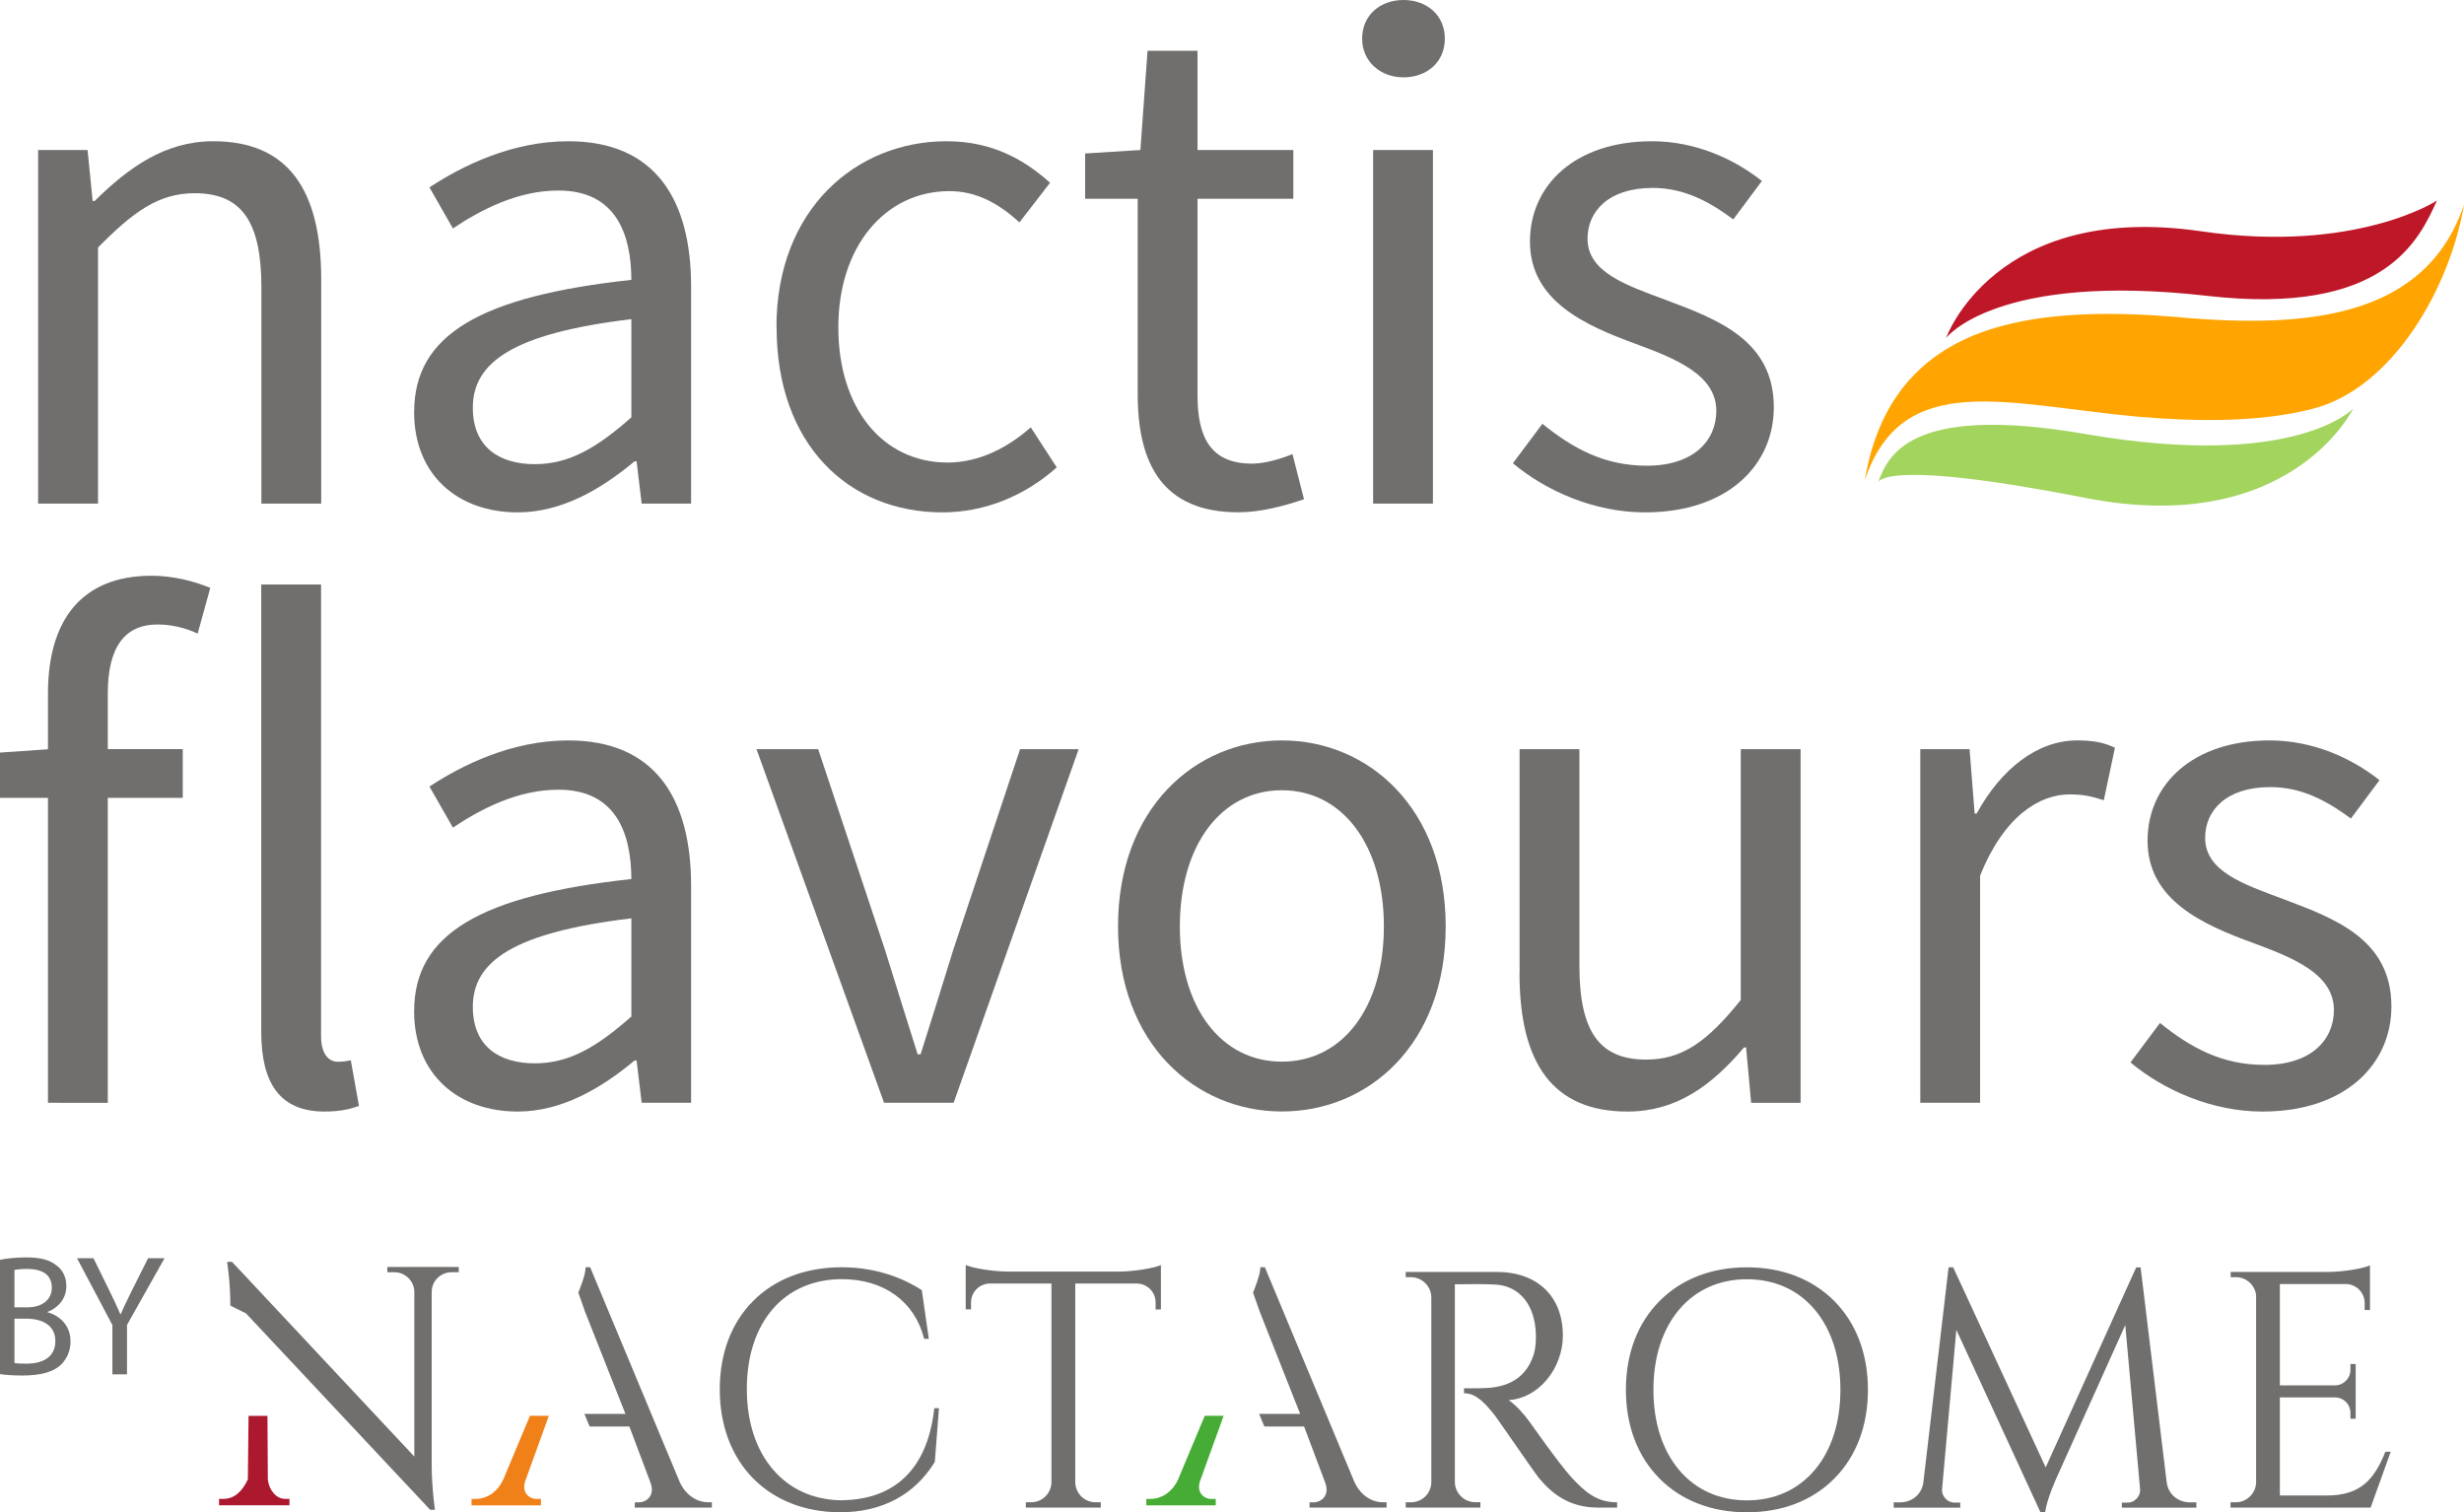 <?xml version="1.0" encoding="UTF-8"?>
<svg id="uuid-81f51217-338d-4bee-98d8-3c7e512b2ab6" data-name="Calque 1" xmlns="http://www.w3.org/2000/svg" viewBox="0 0 320.49 196.69">
  <path d="M4.96,19.51h6.43l.66,6.63h.26c4.38-4.31,9.11-7.77,15.43-7.77,9.69,0,14.04,6.25,14.04,17.99v29.14h-7.78v-28.14c0-8.57-2.59-12.23-8.68-12.23-4.7,0-7.96,2.4-12.57,7.06v33.31H4.96V19.51Z" style="fill: #706f6e;"/>
  <path d="M53.87,53.56c0-10.02,8.64-15.03,28.25-17.16-.02-5.92-1.98-11.62-9.49-11.62-5.32,0-10.11,2.52-13.72,4.93l-3.05-5.34c4.23-2.78,10.68-6,18.06-6,11.22,0,15.97,7.46,15.97,18.91v28.22h-6.43l-.66-5.5h-.26c-4.38,3.65-9.5,6.64-15.21,6.64-7.7,0-13.47-4.78-13.47-13.08Zm28.25,.72v-12.77c-15.41,1.85-20.62,5.63-20.62,11.51,0,5.23,3.55,7.35,8.06,7.35s8.11-2.16,12.56-6.09Z" style="fill: #706f6e;"/>
  <path d="M100.99,42.56c0-15.35,10.37-24.19,22.13-24.19,6.04,0,10.22,2.49,13.46,5.4l-3.98,5.15c-2.68-2.42-5.51-4.06-9.12-4.06-8.33,0-14.44,7.17-14.44,17.71s5.77,17.59,14.23,17.59c4.2,0,7.93-2.04,10.8-4.58l3.38,5.21c-4.13,3.69-9.35,5.85-14.87,5.85-12.24,0-21.57-8.84-21.57-24.07Z" style="fill: #706f6e;"/>
  <path d="M147.98,51.28V25.85h-6.84v-5.89l7.19-.45,.93-12.9h6.5v12.9h12.46v6.34h-12.46v25.57c0,5.62,1.81,8.88,7.11,8.88,1.63,0,3.75-.62,5.24-1.24l1.5,5.87c-2.58,.88-5.66,1.7-8.53,1.7-9.79,0-13.1-6.2-13.1-15.36Z" style="fill: #706f6e;"/>
  <path d="M177.17,5.03c0-3.06,2.35-5.03,5.38-5.03s5.38,1.97,5.38,5.03-2.35,5.03-5.38,5.03-5.38-2.09-5.38-5.03Zm1.43,14.48h7.78v45.99h-7.78V19.51Z" style="fill: #706f6e;"/>
  <path d="M196.78,60.25l3.84-5.13c3.99,3.22,8.05,5.45,13.58,5.45,6.04,0,9.04-3.22,9.04-7.14,0-4.73-5.43-6.83-10.52-8.72-6.45-2.36-13.72-5.53-13.72-13.29,0-7.36,5.9-13.05,15.87-13.05,5.72,0,10.73,2.34,14.3,5.17l-3.72,4.99c-3.17-2.34-6.42-4.09-10.49-4.09-5.79,0-8.47,3.09-8.47,6.6,0,4.37,5,6.04,10.21,7.98,6.63,2.5,14.02,5.2,14.02,13.95,0,7.46-5.92,13.67-16.78,13.67-6.53,0-12.84-2.77-17.16-6.39Z" style="fill: #706f6e;"/>
  <path d="M0,97.88l6.59-.45H23.77v6.34H0v-5.89Zm6.24-7.71c0-9.35,4.25-15.29,13.47-15.29,2.8,0,5.56,.71,7.64,1.58l-1.64,5.94c-1.75-.81-3.58-1.18-5.21-1.18-4.34,0-6.48,3.03-6.48,8.98v53.23H6.24v-53.26Z" style="fill: #706f6e;"/>
  <path d="M33.98,134.19v-58.17h7.78v58.74c0,2.38,1.04,3.33,2.17,3.33,.45,0,.83,0,1.7-.19l1.06,5.94c-1.11,.4-2.44,.73-4.48,.73-5.83,0-8.23-3.72-8.23-10.37Z" style="fill: #706f6e;"/>
  <path d="M53.87,131.49c0-10.02,8.64-15.03,28.25-17.16-.02-5.92-1.98-11.62-9.49-11.62-5.32,0-10.11,2.52-13.72,4.93l-3.05-5.34c4.23-2.78,10.68-6,18.06-6,11.22,0,15.97,7.46,15.97,18.91v28.22h-6.43l-.66-5.5h-.26c-4.38,3.65-9.5,6.64-15.21,6.64-7.7,0-13.47-4.78-13.47-13.08Zm28.25,.72v-12.77c-15.41,1.85-20.62,5.63-20.62,11.51,0,5.23,3.55,7.35,8.06,7.35s8.11-2.16,12.56-6.09Z" style="fill: #706f6e;"/>
  <path d="M98.4,97.44h8.02l8.7,26.13c1.38,4.49,2.87,9.17,4.24,13.56h.38c1.38-4.39,2.87-9.07,4.24-13.56l8.7-26.13h7.62l-16.26,45.99h-9.05l-16.59-45.99Z" style="fill: #706f6e;"/>
  <path d="M145.42,120.49c0-15.35,10.04-24.19,21.31-24.19s21.31,8.84,21.31,24.19-10.04,24.07-21.31,24.07-21.31-8.84-21.31-24.07Zm34.58,0c0-10.54-5.36-17.71-13.27-17.71s-13.27,7.17-13.27,17.71,5.36,17.59,13.27,17.59,13.27-7.05,13.27-17.59Z" style="fill: #706f6e;"/>
  <path d="M197.65,126.58v-29.14h7.78v28.14c0,8.57,2.59,12.23,8.68,12.23,4.7,0,7.96-2.33,12.31-7.75v-32.62h7.78v45.99h-6.43l-.66-7.2h-.26c-4.26,5.02-8.85,8.34-15.17,8.34-9.69,0-14.04-6.25-14.04-17.99Z" style="fill: #706f6e;"/>
  <path d="M249.75,97.44h6.43l.66,8.37h.26c3.2-5.83,7.9-9.51,13.08-9.51,2.04,0,3.46,.26,4.91,.95l-1.45,6.83c-1.58-.5-2.62-.76-4.46-.76-3.88,0-8.53,2.8-11.63,10.58v29.53h-7.78v-45.99Z" style="fill: #706f6e;"/>
  <path d="M277.11,138.18l3.84-5.13c3.99,3.22,8.05,5.45,13.58,5.45,6.04,0,9.04-3.22,9.04-7.14,0-4.73-5.43-6.83-10.52-8.72-6.45-2.36-13.72-5.53-13.72-13.29,0-7.36,5.9-13.05,15.87-13.05,5.72,0,10.73,2.34,14.3,5.17l-3.72,4.99c-3.17-2.34-6.42-4.09-10.49-4.09-5.79,0-8.47,3.09-8.47,6.6,0,4.37,5,6.04,10.21,7.98,6.63,2.5,14.02,5.2,14.02,13.95,0,7.46-5.92,13.67-16.78,13.67-6.53,0-12.84-2.77-17.16-6.39Z" style="fill: #706f6e;"/>
  <g>
    <g>
      <path d="M0,163.85c.82-.18,2.12-.31,3.43-.31,1.88,0,3.09,.34,3.99,1.1,.76,.58,1.21,1.48,1.21,2.67,0,1.46-.93,2.73-2.46,3.32v.04c1.38,.36,3,1.55,3,3.79,0,1.3-.5,2.29-1.23,3.03-1.01,.96-2.66,1.41-5.03,1.41-1.3,0-2.29-.09-2.92-.18v-14.86Zm1.88,6.18h1.71c1.99,0,3.15-1.08,3.15-2.53,0-1.77-1.3-2.46-3.2-2.46-.86,0-1.36,.07-1.66,.13v4.86Zm0,7.24c.37,.07,.91,.09,1.58,.09,1.94,0,3.74-.74,3.74-2.94,0-2.06-1.71-2.91-3.76-2.91H1.88v5.76Z" style="fill: #71706f;"/>
      <path d="M14.62,178.75v-6.41l-4.6-8.69h2.14l2.05,4.17c.56,1.14,.99,2.06,1.45,3.12h.04c.41-.99,.91-1.97,1.47-3.12l2.09-4.17h2.14l-4.88,8.67v6.43h-1.9Z" style="fill: #71706f;"/>
    </g>
    <g>
      <g>
        <path d="M65.66,192.47c-.86,1.9-2.45,2.69-3.75,2.69h-.38v.43h8.61v-.42h-.38c-1.1,0-2.24-.96-1.64-2.66l2.95-8.15h-2.02l-3.4,8.11Z" style="fill: #f08119;"/>
        <path d="M70.35,195.79h-9.02v-.84h.59c1.15,0,2.7-.67,3.56-2.57l3.45-8.24h2.46l-3.05,8.43c-.24,.68-.2,1.27,.12,1.72,.29,.41,.79,.66,1.32,.66h.58v.84Zm-8.61-.42h8.19s-.17,0-.17,0c-.67,0-1.3-.31-1.66-.83-.28-.39-.53-1.08-.17-2.1l2.85-7.87h-1.59l-3.35,7.99c-.94,2.07-2.65,2.81-3.94,2.81h-.18Zm3.92-2.9h0Z" style="fill: #f08119;"/>
      </g>
      <g>
        <path d="M76.21,184.01l.57,1.39h5.17l2.78,7.4c.63,1.74-.53,2.73-1.65,2.73h-.38v.43h9.78v-.43h-.36c-1.33,0-2.94-.8-3.81-2.73l-11.61-27.84h-.39c0,.95-.93,3.17-.93,3.17l.87,2.47,5.31,13.41h-5.34Z" style="fill: #706f6e;"/>
        <path d="M92.6,196.08h-10.03v-.68h.51c.57,0,1.11-.27,1.42-.71,.24-.34,.45-.93,.11-1.85l-2.75-7.31h-5.17l-.68-1.64h5.34s-5.24-13.25-5.24-13.25l-.89-2.52,.02-.05s.92-2.2,.92-3.12v-.13h.6l11.64,27.91c.89,1.96,2.49,2.66,3.7,2.66h.49v.69Zm-9.78-.25h9.52v-.18h-.24c-1.28,0-2.99-.74-3.93-2.81l-11.58-27.76h-.19c-.06,.95-.79,2.73-.92,3.05l.86,2.43,5.38,13.58h-5.34s.47,1.15,.47,1.15h5.17l2.81,7.48c.37,1.02,.13,1.69-.14,2.08-.35,.5-.97,.82-1.62,.82h-.26v.18Z" style="fill: #706f6e;"/>
      </g>
      <g>
        <path d="M121.99,183.28l-.53,6.81c-2.29,3.74-6.17,6.47-12.2,6.47-9.08-.04-15.51-6.25-15.51-15.85s6.21-15.76,15.76-15.76c4.26,0,7.73,1.26,10.27,2.93l.88,6.13h-.36c-1.32-5.07-5.57-7.76-10.79-7.76-7.63,0-12.5,5.78-12.5,14.42s4.95,14.42,12.25,14.59c6.17-.02,11.38-3.09,12.37-11.98h.36Z" style="fill: #706f6e;"/>
        <path d="M109.26,196.69c-9.35-.04-15.64-6.46-15.64-15.98,0-4.67,1.5-8.65,4.34-11.5,2.85-2.87,6.85-4.39,11.55-4.39s8.29,1.61,10.34,2.95l.05,.03,.91,6.33h-.61l-.02-.09c-1.25-4.8-5.24-7.67-10.67-7.67-7.52,0-12.37,5.61-12.37,14.29,0,4.23,1.16,7.83,3.36,10.42,2.17,2.56,5.2,3.96,8.77,4.05,9.03-.03,11.64-6.47,12.24-11.87v-.11h.62l-.54,6.98-.02,.03c-2.61,4.27-6.87,6.53-12.31,6.53Zm.25-31.61c-4.64,0-8.57,1.49-11.37,4.31-2.79,2.8-4.26,6.72-4.26,11.33,0,9.36,6.18,15.68,15.38,15.72,5.34,0,9.51-2.21,12.08-6.38l.52-6.65h-.11c-1.14,9.87-7.41,11.97-12.48,11.98-3.64-.09-6.74-1.52-8.96-4.13-2.24-2.64-3.42-6.3-3.42-10.59s1.18-7.93,3.42-10.53c2.26-2.62,5.44-4.01,9.21-4.01,5.52,0,9.58,2.9,10.89,7.76h.12l-.85-5.93c-2.02-1.32-5.42-2.88-10.15-2.88Z" style="fill: #706f6e;"/>
      </g>
      <g>
        <path d="M145.64,165.51c1.88,0,4.42-.45,5.23-.79v5.46h-.44v-.78c0-1.39-1.1-2.53-2.48-2.59h-8.23v26.01c.05,1.5,1.27,2.7,2.78,2.7h.55v.43s-9.5,0-9.5,0v-.43h.56c1.5,0,2.71-1.18,2.78-2.66v-26.04h-8.24c-1.38,.06-2.48,1.19-2.48,2.59v.77h-.44s0-5.45,0-5.45c.81,.34,3.35,.78,5.23,.79h14.67Z" style="fill: #706f6e;"/>
        <path d="M143.19,196.08h-9.76v-.69h.68c1.43,0,2.59-1.12,2.65-2.54v-25.91h-8.11c-1.31,.06-2.35,1.14-2.35,2.46v.9h-.69s0-5.77,0-5.77l.18,.07c.81,.34,3.37,.77,5.18,.78h14.67c1.81,0,4.37-.44,5.18-.78l.18-.07v5.78h-.69v-.91c0-1.32-1.03-2.4-2.35-2.46h-8.1v25.88c.04,1.44,1.21,2.57,2.65,2.57h.67v.69Zm-9.5-.25h9.25v-.18h-.43c-1.58,0-2.86-1.24-2.91-2.82v-26.14s8.36,0,8.36,0c1.46,.06,2.6,1.26,2.6,2.71v.65h.18s0-5.14,0-5.14c-.98,.34-3.33,.72-5.1,.73h-14.67c-1.78,0-4.12-.39-5.1-.73v5.15h.18v-.65c0-1.46,1.14-2.65,2.6-2.71h8.37s0,26.17,0,26.17c-.07,1.57-1.34,2.79-2.91,2.79h-.42v.18Z" style="fill: #706f6e;"/>
      </g>
      <g>
        <path d="M194.68,165.56c5.26,0,8.49,3.1,8.49,8.16,0,4.2-3.2,8.28-7.38,8.28,.93,.43,2.27,1.87,3.11,3.06,0,0,3.74,5.35,5.42,7.18,1.75,1.91,3.35,3.26,5.91,3.28v.44h-2.38c-4.04,0-6.21-2.18-7.58-3.81-.49-.59-5.39-7.71-5.72-8.13-1.14-1.43-2.4-2.93-3.99-2.93v-.4s.99,.02,2.29-.01c2.25-.06,5.54-.6,6.78-4.51,.19-.61,.3-1.65,.28-2.6-.11-3.93-2.15-6.44-5.39-6.62-2.21-.12-4.84-.01-5.41-.03v25.88c.03,1.51,1.26,2.73,2.78,2.73h.55v.43s-9.48,0-9.48,0v-.43h.56c1.51,0,2.74-1.21,2.78-2.71v-24.09c-.03-1.51-1.26-2.73-2.78-2.73h-.55v-.43s11.71,0,11.71,0Z" style="fill: #706f6e;"/>
        <path d="M192.58,196.08h-9.74v-.69h.68c1.45,0,2.62-1.14,2.65-2.59v-24.09c-.03-1.44-1.22-2.6-2.66-2.6h-.67v-.68s11.83,0,11.83,0c5.31,0,8.61,3.18,8.61,8.29,0,2.09-.78,4.2-2.15,5.8-1.33,1.55-3.06,2.46-4.9,2.59,.93,.61,2.04,1.85,2.76,2.87,.04,.05,3.76,5.36,5.41,7.17,1.87,2.04,3.42,3.22,5.81,3.24h.13v.69h-2.51c-3.94,0-6.17-2.06-7.67-3.85-.29-.35-2.05-2.87-3.59-5.09-1.07-1.54-1.99-2.87-2.13-3.04-1.21-1.52-2.42-2.88-3.89-2.88h-.13v-.66h.13s1,.02,2.29-.01c2.28-.06,5.45-.59,6.66-4.42,.19-.6,.3-1.62,.27-2.56-.1-3.84-2.12-6.33-5.27-6.5-1.54-.08-3.26-.06-4.39-.04-.39,0-.69,.01-.88,0v25.75c.03,1.43,1.22,2.6,2.65,2.6h.67v.69Zm-9.48-.25h9.23v-.18h-.43c-1.57,0-2.88-1.28-2.91-2.85v-26.01h.13c.17,.01,.53,0,1,0,1.14-.02,2.86-.04,4.41,.04,3.29,.18,5.4,2.76,5.51,6.74,.03,.96-.09,2.02-.28,2.64-1.4,4.45-5.54,4.56-6.89,4.6-1.02,.03-1.86,.02-2.17,.02v.15c1.66,.08,2.98,1.75,3.96,2.97,.14,.18,1.07,1.51,2.14,3.05,1.47,2.11,3.29,4.74,3.58,5.08,1.56,1.86,3.66,3.76,7.48,3.76h2.26v-.18c-2.42-.06-3.99-1.27-5.87-3.32-1.67-1.82-5.4-7.14-5.43-7.19-.84-1.18-2.16-2.6-3.06-3.01l-.52-.24h.57c1.94,0,3.77-.89,5.16-2.52,1.33-1.55,2.09-3.61,2.09-5.63,0-2.45-.77-4.48-2.23-5.89-1.46-1.4-3.58-2.15-6.13-2.15h-11.59s0,.18,0,.18h.42c1.57,0,2.88,1.28,2.91,2.86v24.09c-.04,1.59-1.32,2.84-2.91,2.84h-.42v.18Z" style="fill: #706f6e;"/>
      </g>
      <g>
        <path d="M242.83,180.75c0,9.48-6.37,15.81-15.61,15.81s-15.61-6.32-15.61-15.81,6.37-15.81,15.61-15.81,15.61,6.32,15.61,15.81Zm-3.33,0c0-8.7-4.91-14.51-12.28-14.51s-12.28,5.8-12.28,14.51,4.91,14.51,12.28,14.51,12.28-5.8,12.28-14.51Z" style="fill: #706f6e;"/>
        <path d="M227.22,196.69c-4.58,0-8.51-1.52-11.36-4.38-2.86-2.88-4.38-6.88-4.38-11.55s1.51-8.67,4.38-11.55c2.85-2.87,6.78-4.38,11.36-4.38s8.51,1.52,11.36,4.38c2.86,2.88,4.38,6.88,4.38,11.55s-1.51,8.67-4.38,11.55c-2.85,2.87-6.78,4.38-11.36,4.38Zm0-31.61c-4.51,0-8.38,1.49-11.18,4.31-2.82,2.83-4.3,6.77-4.3,11.37s1.49,8.54,4.3,11.37c2.8,2.82,6.67,4.31,11.18,4.31s8.38-1.49,11.18-4.31c2.82-2.83,4.3-6.77,4.3-11.37s-1.49-8.54-4.3-11.37c-2.8-2.82-6.67-4.31-11.18-4.31Zm0,30.31c-7.42,0-12.41-5.88-12.41-14.63s4.99-14.63,12.41-14.63,12.41,5.88,12.41,14.63-4.99,14.63-12.41,14.63Zm0-29.01c-3.58,0-6.62,1.36-8.81,3.94-2.19,2.59-3.35,6.2-3.35,10.44s1.16,7.85,3.35,10.44c2.18,2.58,5.23,3.94,8.81,3.94s6.62-1.36,8.81-3.94c2.19-2.59,3.35-6.2,3.35-10.44s-1.16-7.85-3.35-10.44c-2.18-2.58-5.23-3.94-8.81-3.94Z" style="fill: #706f6e;"/>
      </g>
      <g>
        <path d="M281.69,192.8c.22,1.72,1.61,2.72,3.17,2.72h.69v.43h-9.44v-.41h.68c.94,0,1.78-.92,1.69-1.85l-1.97-21.85-9.13,20.29s-1.21,2.64-1.49,4.43h-.41l-11.11-24.09-1.91,21.22c-.08,.94,.76,1.85,1.69,1.85h.68v.41h-8.41v-.43h.69c1.55,0,2.94-1,3.17-2.72l3.27-27.85h.4l12.12,26.2,11.85-26.19h.4l3.37,27.84Z" style="fill: #706f6e;"/>
        <path d="M266,196.69h-.6l-.03-.07-10.91-23.66-1.86,20.75c-.04,.41,.12,.84,.43,1.18,.31,.34,.73,.54,1.14,.54h.8v.66h-8.66v-.69h.82c1.59,0,2.84-1.07,3.04-2.61l3.28-27.96h.6l.03,.07,12,25.95,11.77-26.01h.59v.11s3.38,27.84,3.38,27.84c.2,1.54,1.45,2.61,3.04,2.61h.82v.69h-9.69v-.66h.8c.41,0,.83-.2,1.14-.54,.31-.34,.47-.77,.43-1.18l-1.93-21.37-8.93,19.85s-1.21,2.64-1.48,4.4l-.02,.11Zm-.44-.25h.22c.31-1.79,1.43-4.25,1.48-4.36l9.32-20.73,2.01,22.33c.04,.48-.14,.98-.49,1.37-.36,.39-.84,.62-1.32,.62h-.55v.16h9.19v-.18h-.56c-1.72,0-3.07-1.16-3.29-2.83h0s-3.36-27.73-3.36-27.73h-.2l-11.93,26.37-12.2-26.38h-.21l-3.25,27.74c-.22,1.67-1.57,2.83-3.29,2.83h-.56v.18h8.16v-.16h-.55c-.48,0-.97-.23-1.32-.62-.36-.39-.54-.89-.49-1.37l1.95-21.69,11.27,24.45Z" style="fill: #706f6e;"/>
      </g>
      <g>
        <path d="M308.25,195.95h-18v-.43h.56c1.52,0,2.75-1.22,2.78-2.73v-24.31c-.15-1.4-1.33-2.49-2.77-2.49h-.55v-.43s12.68,0,12.68,0c1.87-.02,4.37-.45,5.18-.79v5.48h-.44v-.78c0-1.38-1.07-2.5-2.43-2.58h-8.85v13.42h7.34c1.16-.02,2.1-.97,2.1-2.14v-.64h.42s0,6.87,0,6.87h-.42v-.64c0-1.15-.91-2.09-2.06-2.14h-7.38v13.01h6.23c4.6,0,6.37-2.38,7.71-5.69h.43l-2.53,7.02Z" style="fill: #706f6e;"/>
        <path d="M308.34,196.08h-18.22v-.69h.68c1.44,0,2.63-1.17,2.65-2.61v-24.31c-.14-1.34-1.28-2.36-2.64-2.36h-.67v-.68s12.81,0,12.81,0c1.86-.02,4.32-.44,5.13-.78l.18-.07v5.8h-.69v-.91c0-1.3-1.02-2.38-2.31-2.46h-8.72v13.17h7.21c1.09-.02,1.97-.92,1.97-2.01v-.76h.68s0,7.12,0,7.12h-.68v-.77c0-1.09-.85-1.97-1.93-2.01h-7.25v12.76h6.1c4.43,0,6.19-2.15,7.59-5.61l.03-.08h.7l-2.62,7.27Zm-17.96-.25h17.78l2.44-6.76h-.17c-1.4,3.42-3.27,5.69-7.79,5.69h-6.35v-13.26h7.51c1.23,.05,2.18,1.04,2.18,2.27v.51h.17s0-6.61,0-6.61h-.17v.52c0,1.23-1,2.24-2.22,2.27h-7.47v-13.68h8.98c1.44,.09,2.56,1.28,2.56,2.71v.65h.19s0-5.17,0-5.17c-.96,.33-3.28,.72-5.05,.73h-12.56v.18h.43c1.49,0,2.74,1.12,2.89,2.6v24.33c-.03,1.58-1.33,2.86-2.91,2.86h-.43v.18Z" style="fill: #706f6e;"/>
      </g>
      <g>
        <g>
          <path d="M153.43,192.47c-.86,1.9-2.45,2.69-3.75,2.69h-.38v.43h8.61v-.42h-.38c-1.1,0-2.24-.96-1.64-2.66l2.95-8.15h-2.02l-3.4,8.11Z" style="fill: #46ac35;"/>
          <path d="M158.12,195.79h-9.02v-.84h.59c1.15,0,2.7-.67,3.56-2.57l3.45-8.24h2.46l-3.05,8.43c-.24,.68-.2,1.27,.12,1.72,.29,.41,.79,.66,1.32,.66h.58v.84Zm-8.61-.42h8.19s-.17,0-.17,0c-.67,0-1.3-.31-1.66-.83-.28-.39-.53-1.08-.17-2.1l2.85-7.87h-1.59l-3.35,7.99c-.94,2.07-2.65,2.81-3.94,2.81h-.18Zm3.92-2.9h0Z" style="fill: #46ac35;"/>
        </g>
        <g>
          <path d="M163.97,184.01l.57,1.39h5.17l2.78,7.4c.63,1.74-.53,2.73-1.65,2.73h-.38v.43h9.78v-.43h-.36c-1.33,0-2.94-.8-3.81-2.73l-11.61-27.84h-.39c0,.95-.93,3.17-.93,3.17l.87,2.47,5.31,13.41h-5.34Z" style="fill: #706f6e;"/>
          <path d="M180.36,196.08h-10.03v-.68h.51c.57,0,1.11-.27,1.42-.71,.24-.34,.45-.93,.11-1.85l-2.75-7.31h-5.17l-.68-1.64h5.34s-5.24-13.25-5.24-13.25l-.89-2.52,.02-.05s.92-2.2,.92-3.12v-.13h.6l11.64,27.91c.89,1.96,2.49,2.66,3.7,2.66h.49v.69Zm-9.78-.25h9.52v-.18h-.24c-1.28,0-2.99-.74-3.93-2.81l-11.58-27.76h-.19c-.06,.95-.79,2.73-.92,3.05l.86,2.43,5.38,13.58h-5.34s.47,1.15,.47,1.15h5.17l2.81,7.48c.37,1.02,.13,1.69-.14,2.08-.35,.5-.97,.82-1.62,.82h-.26v.18Z" style="fill: #706f6e;"/>
        </g>
      </g>
      <g>
        <path d="M32.44,192.46c-.88,1.9-2.04,2.69-3.36,2.69h-.39v.43h8.74v-.42h-.38c-1.12,0-2.22-1.07-2.42-2.66l-.05-8.14h-2.05l-.09,8.1Z" style="fill: #ac182e;"/>
        <path d="M37.64,195.78h-9.15v-.84h.6c1.31,0,2.37-.85,3.15-2.53l.09-8.26h2.46l.05,8.33c.19,1.41,1.14,2.46,2.22,2.46h.59v.83Zm-8.74-.41h8.33s-.18-.01-.18-.01c-1.29,0-2.42-1.22-2.63-2.83v-.03s-.05-7.93-.05-7.93h-1.64l-.09,7.95-.02,.04c-.86,1.86-2.05,2.81-3.54,2.81h-.18v.02Zm3.54-2.91h0Z" style="fill: #ac182e;"/>
      </g>
      <g>
        <path d="M30.09,169.73c0-3-.4-5.48-.4-5.48h.43l23.89,25.51v-21.76c-.03-1.47-1.23-2.66-2.71-2.66h-.81v-.44s9.03,0,9.03,0v.44h-.82c-1.47,0-2.66,1.17-2.71,2.62v22.67c0,2.83,.4,5.6,.4,5.6h-.4l-23.93-25.52-1.99-.98Z" style="fill: #706f6e;"/>
        <path d="M56.55,196.36h-.6l-.04-.04-23.91-25.5-2.04-1.01v-.08c0-2.95-.4-5.44-.4-5.46l-.02-.15h.64l.04,.04,23.67,25.28v-21.44c-.03-1.4-1.18-2.53-2.58-2.53h-.93v-.69s9.29,0,9.29,0v.69h-.94c-1.4,0-2.54,1.1-2.58,2.5v22.66c0,2.78,.4,5.55,.4,5.58l.02,.14Zm-.49-.25h.2c-.08-.61-.38-3.03-.38-5.47v-22.67c.05-1.54,1.29-2.75,2.83-2.75h.69v-.19s-8.78,0-8.78,0v.19h.69c1.53,0,2.81,1.25,2.83,2.78v22.08l-24.07-25.71h-.23c.08,.57,.38,2.75,.38,5.28l1.94,.96,.02,.02,23.89,25.48Z" style="fill: #706f6e;"/>
      </g>
    </g>
  </g>
  <path d="M283.29,41.25c17.25,1.55,32.28-.09,37.2-14.63-1.83,10.84-9.28,23.87-19.65,26.54-6.59,1.7-14.38,1.73-22.6,1.05h0c-17.25-1.55-30.77-6.3-35.69,8.24,1.83-10.84,7.82-17.48,18.18-20.15,6.59-1.7,14.34-1.74,22.56-1.06h0Z" style="fill: #ffa400; isolation: isolate;"/>
  <path d="M244.26,62.79c1.24-3.22,3.71-10.36,26.92-6.35,27.49,4.75,34.9-3.31,34.9-3.31,0,0-8.14,16.87-34.88,11.62-26.78-5.26-26.94-1.96-26.94-1.96Z" style="fill: #a2d45e;"/>
  <path d="M316.98,26.07c-2.32,5.06-6.69,15.05-29.88,12.41-27.46-3.13-33.98,5.48-33.98,5.48,0,0,6.35-17.78,33.17-13.88,20.15,2.93,30.69-4,30.69-4Z" style="fill: #be1728;"/>
</svg>